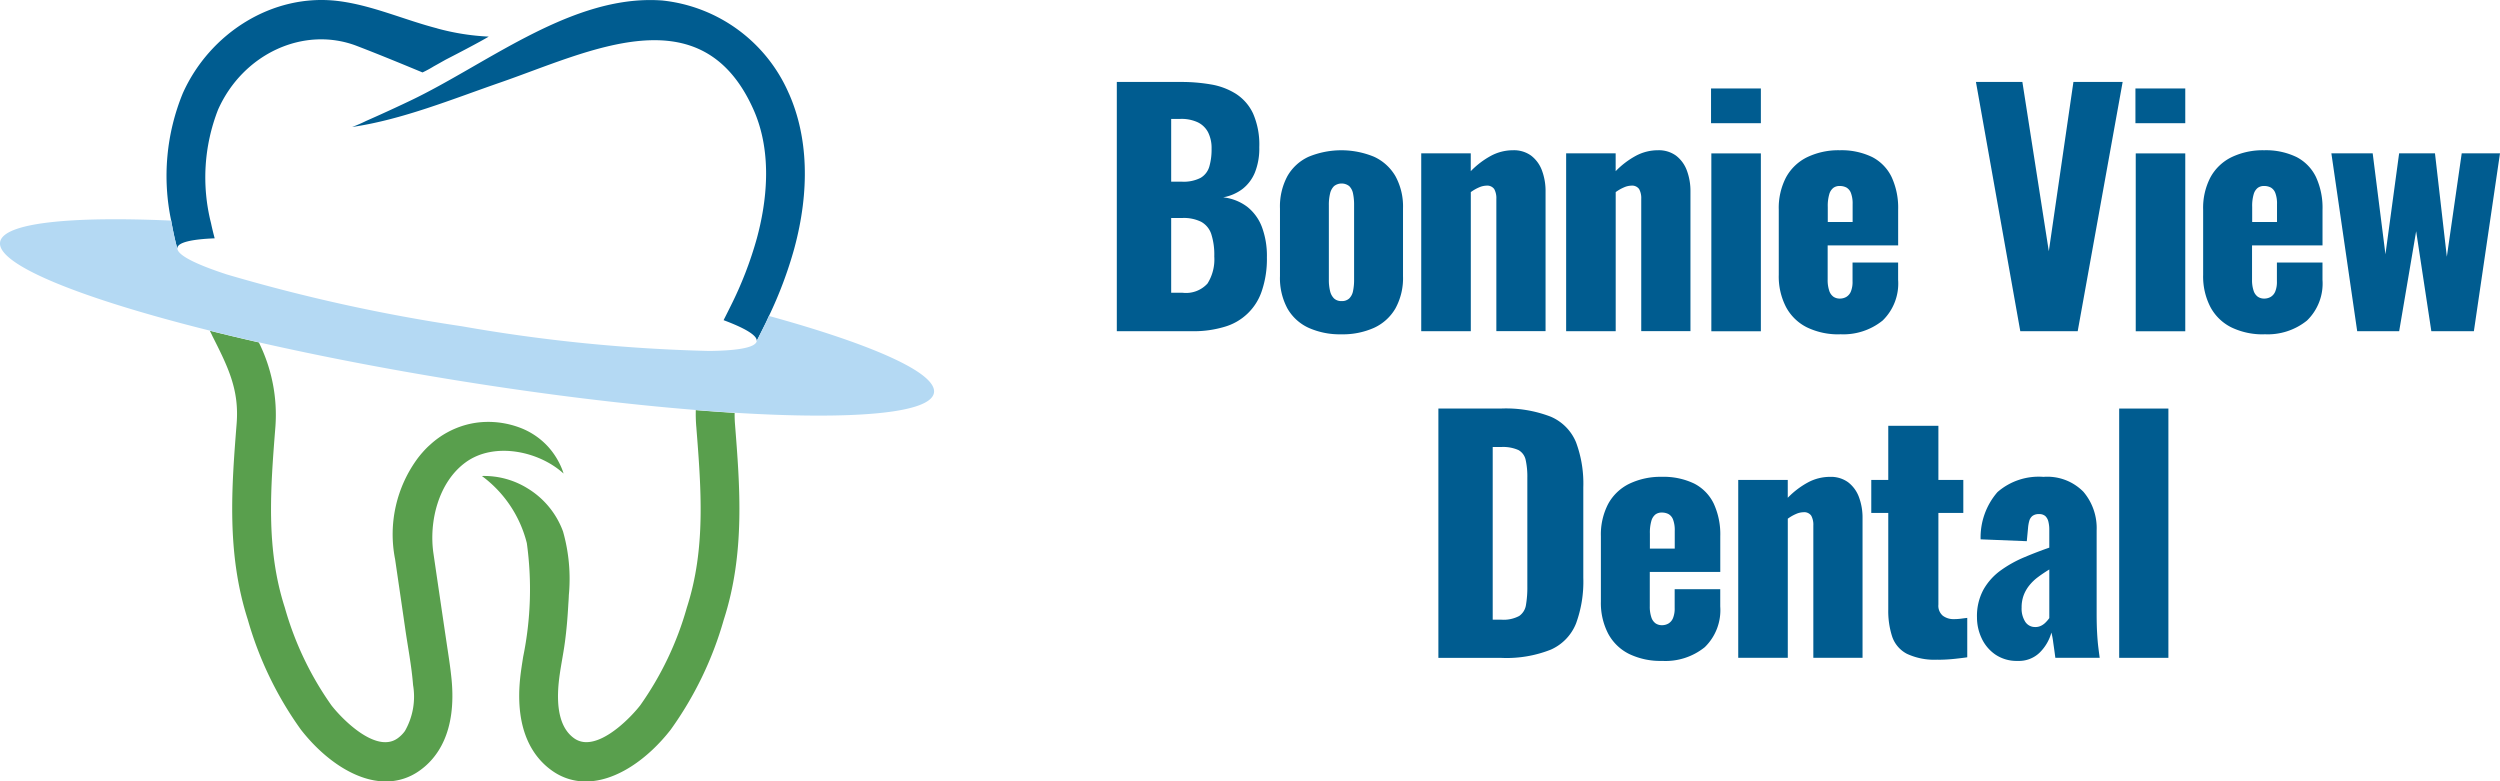 <svg xmlns="http://www.w3.org/2000/svg" width="220.729" height="68.996" viewBox="0 0 220.729 68.996">
  <g id="bonnie_view_dental_logo_extended" transform="translate(-89.985 -131.548)">
    <g id="Wordmark_Stacked" transform="translate(188.59 138.784)">
      <g id="Dental" transform="translate(28.392 28.836)">
        <path id="Path_56" data-name="Path 56" d="M1091.12,434.269V412.26h5.5a10.969,10.969,0,0,1,4.426.72,4.2,4.2,0,0,1,2.226,2.255,10.424,10.424,0,0,1,.643,3.981v7.989a10.723,10.723,0,0,1-.643,4.035,4.251,4.251,0,0,1-2.212,2.3,10.583,10.583,0,0,1-4.385.734h-5.552Zm4.8-3.369h.751a2.922,2.922,0,0,0,1.583-.326,1.438,1.438,0,0,0,.6-.978,9.244,9.244,0,0,0,.12-1.631v-9.592a6.842,6.842,0,0,0-.147-1.575,1.306,1.306,0,0,0-.631-.87,3.331,3.331,0,0,0-1.555-.271h-.724V430.9Z" transform="translate(-1091.12 -412.26)" fill="#005c90"/>
        <path id="Path_57" data-name="Path 57" d="M1209.641,475.431a6.355,6.355,0,0,1-2.9-.612,4.238,4.238,0,0,1-1.851-1.794,5.867,5.867,0,0,1-.643-2.84v-5.761a5.842,5.842,0,0,1,.643-2.853,4.241,4.241,0,0,1,1.865-1.78,6.368,6.368,0,0,1,2.883-.612,6.213,6.213,0,0,1,2.857.6,3.882,3.882,0,0,1,1.716,1.766,6.469,6.469,0,0,1,.577,2.88v3.152h-6.224v3.016a2.969,2.969,0,0,0,.135.978,1.043,1.043,0,0,0,.375.544.979.979,0,0,0,.563.163,1.128,1.128,0,0,0,.577-.149,1,1,0,0,0,.4-.475,2.232,2.232,0,0,0,.147-.9V469.1h4.024v1.521a4.552,4.552,0,0,1-1.368,3.6,5.516,5.516,0,0,1-3.781,1.209Zm-1.073-9.918h2.2v-1.576a2.619,2.619,0,0,0-.147-.978.937.937,0,0,0-.4-.49,1.275,1.275,0,0,0-.6-.136.92.92,0,0,0-.551.163,1.089,1.089,0,0,0-.361.556,3.647,3.647,0,0,0-.135,1.127v1.331Z" transform="translate(-1189.899 -453.151)" fill="#005c90"/>
        <path id="Path_58" data-name="Path 58" d="M1299.82,475.168V459.462h4.373v1.576a7.334,7.334,0,0,1,1.783-1.358,4.1,4.1,0,0,1,1.945-.49,2.579,2.579,0,0,1,1.6.475,2.918,2.918,0,0,1,.953,1.3,5.194,5.194,0,0,1,.322,1.888v12.31h-4.345V463.483a1.661,1.661,0,0,0-.188-.87.76.76,0,0,0-.7-.3,1.705,1.705,0,0,0-.63.149,3.655,3.655,0,0,0-.737.422v12.281h-4.372Z" transform="translate(-1273.346 -453.159)" fill="#005c90"/>
        <path id="Path_59" data-name="Path 59" d="M1398.278,444.759a5.733,5.733,0,0,1-2.7-.517,2.684,2.684,0,0,1-1.3-1.507,7.3,7.3,0,0,1-.349-2.4V431.8h-1.5v-2.908h1.5V424.11h4.426v4.782h2.2V431.8h-2.2v8.1a1.153,1.153,0,0,0,.39.978,1.561,1.561,0,0,0,.979.3,4.74,4.74,0,0,0,.643-.041c.2-.027.375-.05.536-.068v3.479q-.348.054-1.1.136a14.268,14.268,0,0,1-1.529.081Z" transform="translate(-1354.208 -422.587)" fill="#005c90"/>
        <path id="Path_60" data-name="Path 60" d="M1469.6,475.448a3.346,3.346,0,0,1-1.985-.571,3.562,3.562,0,0,1-1.207-1.453,4.305,4.305,0,0,1-.4-1.807,4.886,4.886,0,0,1,.577-2.472,5.336,5.336,0,0,1,1.516-1.685,10.459,10.459,0,0,1,2.065-1.155q1.126-.476,2.226-.856v-1.576a2.908,2.908,0,0,0-.08-.72,1,1,0,0,0-.268-.49.8.8,0,0,0-.563-.176.9.9,0,0,0-.577.163.854.854,0,0,0-.282.448,3.289,3.289,0,0,0-.108.639l-.108,1.141-4.077-.163a6.093,6.093,0,0,1,1.488-4.171,5.542,5.542,0,0,1,4.063-1.345,4.465,4.465,0,0,1,3.526,1.318,4.955,4.955,0,0,1,1.167,3.41v7.336q0,.979.041,1.712t.108,1.277q.067.544.121.924h-3.916c-.053-.416-.117-.87-.188-1.358a6.184,6.184,0,0,0-.161-.87,3.967,3.967,0,0,1-1.006,1.739,2.624,2.624,0,0,1-1.971.761Zm1.555-2.989a1.127,1.127,0,0,0,.5-.109,1.462,1.462,0,0,0,.416-.3,3.075,3.075,0,0,0,.322-.38v-4.293q-.537.326-.992.666a4.1,4.1,0,0,0-.778.747,3.177,3.177,0,0,0-.5.883,3.092,3.092,0,0,0-.174,1.073,2.155,2.155,0,0,0,.322,1.25,1.02,1.02,0,0,0,.885.461Z" transform="translate(-1418.454 -453.168)" fill="#005c90"/>
        <path id="Path_61" data-name="Path 61" d="M1564.97,434.269V412.26h4.345v22.009Z" transform="translate(-1504.861 -412.26)" fill="#005c90"/>
      </g>
      <g id="View" transform="translate(75.854)">
        <path id="Path_62" data-name="Path 62" d="M1469.186,209.869l-3.916-22.009h4.1l2.334,14.945,2.173-14.945h4.346l-3.969,22.009h-5.069Z" transform="translate(-1465.27 -187.86)" fill="#005c90"/>
        <path id="Path_63" data-name="Path 63" d="M1576.28,195.38v-3.07h4.4v3.07Zm.027,18.368V198.043h4.373v15.706Z" transform="translate(-1562.198 -191.738)" fill="#005c90"/>
        <path id="Path_64" data-name="Path 64" d="M1628.813,251.041a6.354,6.354,0,0,1-2.9-.612,4.237,4.237,0,0,1-1.851-1.794,5.863,5.863,0,0,1-.644-2.84v-5.761a5.827,5.827,0,0,1,.644-2.853,4.244,4.244,0,0,1,1.863-1.78,6.368,6.368,0,0,1,2.883-.612,6.215,6.215,0,0,1,2.857.6,3.891,3.891,0,0,1,1.716,1.766,6.472,6.472,0,0,1,.577,2.88v3.152h-6.223V246.2a2.97,2.97,0,0,0,.134.978,1.043,1.043,0,0,0,.375.544.979.979,0,0,0,.563.163,1.131,1.131,0,0,0,.577-.149,1,1,0,0,0,.4-.475,2.232,2.232,0,0,0,.147-.9v-1.658h4.024v1.521a4.552,4.552,0,0,1-1.368,3.6,5.516,5.516,0,0,1-3.781,1.209Zm-1.073-9.918h2.2v-1.575a2.622,2.622,0,0,0-.147-.978.937.937,0,0,0-.4-.49,1.275,1.275,0,0,0-.6-.136.913.913,0,0,0-.549.163,1.088,1.088,0,0,0-.361.556,3.644,3.644,0,0,0-.135,1.127v1.331Z" transform="translate(-1603.358 -228.759)" fill="#005c90"/>
        <path id="Path_65" data-name="Path 65" d="M1714.94,252.616l-2.28-15.706h3.648l1.126,8.912,1.208-8.912h3.165l1.047,9.13,1.314-9.13h3.379l-2.306,15.706h-3.755l-1.341-8.831-1.5,8.831h-3.7Z" transform="translate(-1681.278 -230.607)" fill="#005c90"/>
      </g>
      <g id="Bonnie">
        <path id="Path_66" data-name="Path 66" d="M867.3,209.869V187.86h5.66a15.36,15.36,0,0,1,2.642.217,6.022,6.022,0,0,1,2.212.829,4.159,4.159,0,0,1,1.516,1.739,6.834,6.834,0,0,1,.549,2.975,5.691,5.691,0,0,1-.389,2.241,3.548,3.548,0,0,1-1.1,1.453,4,4,0,0,1-1.7.734,4.29,4.29,0,0,1,2.118.829,4.131,4.131,0,0,1,1.3,1.78,7.281,7.281,0,0,1,.443,2.69,8.751,8.751,0,0,1-.443,2.948,4.882,4.882,0,0,1-3.326,3.192,9.4,9.4,0,0,1-2.8.38H867.3Zm4.8-13.205h.939a3.273,3.273,0,0,0,1.663-.339,1.7,1.7,0,0,0,.765-.992,5.377,5.377,0,0,0,.2-1.575,3.089,3.089,0,0,0-.308-1.453,2.015,2.015,0,0,0-.912-.883,3.406,3.406,0,0,0-1.516-.3H872.1v5.544Zm0,9.809h1.02a2.557,2.557,0,0,0,2.186-.815,3.987,3.987,0,0,0,.6-2.391,5.98,5.98,0,0,0-.268-1.984,1.924,1.924,0,0,0-.885-1.073,3.459,3.459,0,0,0-1.663-.339H872.1v6.6Z" transform="translate(-867.3 -187.86)" fill="#005c90"/>
        <path id="Path_67" data-name="Path 67" d="M986.278,251.058a6.75,6.75,0,0,1-2.883-.571,4.122,4.122,0,0,1-1.877-1.712,5.637,5.637,0,0,1-.657-2.853v-5.978a5.637,5.637,0,0,1,.657-2.853,4.129,4.129,0,0,1,1.877-1.712,7.571,7.571,0,0,1,5.767,0,4.213,4.213,0,0,1,1.891,1.712,5.56,5.56,0,0,1,.671,2.853v5.978a5.547,5.547,0,0,1-.671,2.853,4.2,4.2,0,0,1-1.891,1.712A6.754,6.754,0,0,1,986.278,251.058Zm.027-2.935a.932.932,0,0,0,.671-.231,1.25,1.25,0,0,0,.335-.652,4.782,4.782,0,0,0,.094-1.019v-6.576a4.79,4.79,0,0,0-.094-1.019,1.255,1.255,0,0,0-.335-.652,1.089,1.089,0,0,0-1.342,0,1.332,1.332,0,0,0-.349.652,4.211,4.211,0,0,0-.108,1.019v6.576a4.141,4.141,0,0,0,.108,1.019,1.32,1.32,0,0,0,.349.651A.93.93,0,0,0,986.3,248.123Z" transform="translate(-966.455 -228.777)" fill="#005c90"/>
        <path id="Path_68" data-name="Path 68" d="M1079.18,250.768V235.062h4.373v1.575a7.367,7.367,0,0,1,1.784-1.358,4.1,4.1,0,0,1,1.945-.49,2.579,2.579,0,0,1,1.6.475,2.918,2.918,0,0,1,.953,1.3,5.194,5.194,0,0,1,.322,1.889v12.309h-4.345V239.085a1.661,1.661,0,0,0-.188-.87.76.76,0,0,0-.7-.3,1.706,1.706,0,0,0-.63.149,3.652,3.652,0,0,0-.737.421v12.281h-4.372Z" transform="translate(-1052.302 -228.759)" fill="#005c90"/>
        <path id="Path_69" data-name="Path 69" d="M1180.04,250.768V235.062h4.372v1.575a7.372,7.372,0,0,1,1.784-1.358,4.1,4.1,0,0,1,1.945-.49,2.582,2.582,0,0,1,1.6.475,2.916,2.916,0,0,1,.953,1.3,5.189,5.189,0,0,1,.322,1.889v12.309h-4.345V239.085a1.662,1.662,0,0,0-.188-.87.76.76,0,0,0-.7-.3,1.707,1.707,0,0,0-.63.149,3.652,3.652,0,0,0-.737.421v12.281h-4.373Z" transform="translate(-1140.368 -228.759)" fill="#005c90"/>
        <path id="Path_70" data-name="Path 70" d="M1280.89,195.38v-3.07h4.4v3.07Zm.027,18.368V198.043h4.373v15.706Z" transform="translate(-1228.425 -191.738)" fill="#005c90"/>
        <path id="Path_71" data-name="Path 71" d="M1333.442,251.041a6.353,6.353,0,0,1-2.9-.612,4.238,4.238,0,0,1-1.851-1.794,5.863,5.863,0,0,1-.643-2.84v-5.761a5.842,5.842,0,0,1,.643-2.853,4.242,4.242,0,0,1,1.865-1.78,6.367,6.367,0,0,1,2.883-.612,6.214,6.214,0,0,1,2.857.6,3.889,3.889,0,0,1,1.716,1.766,6.469,6.469,0,0,1,.577,2.88v3.152h-6.224V246.2a2.97,2.97,0,0,0,.135.978,1.043,1.043,0,0,0,.375.544.979.979,0,0,0,.563.163,1.127,1.127,0,0,0,.577-.149,1,1,0,0,0,.4-.475,2.232,2.232,0,0,0,.147-.9v-1.658h4.024v1.521a4.552,4.552,0,0,1-1.368,3.6,5.516,5.516,0,0,1-3.781,1.209Zm-1.073-9.918h2.2v-1.575a2.619,2.619,0,0,0-.147-.978.937.937,0,0,0-.4-.49,1.275,1.275,0,0,0-.6-.136.919.919,0,0,0-.55.163,1.089,1.089,0,0,0-.362.556,3.648,3.648,0,0,0-.135,1.127v1.331Z" transform="translate(-1269.603 -228.759)" fill="#005c90"/>
      </g>
    </g>
    <g id="Iconic_Mark" transform="translate(89.985 131.548)">
      <g id="Tooth_Bottom" transform="translate(18.516 29.2)">
        <path id="Path_72" data-name="Path 72" d="M444.309,414.761c.436,5.544.85,10.78-.83,15.98a28.115,28.115,0,0,1-4.116,8.633c-.809,1.041-2.965,3.254-4.753,3.254a1.816,1.816,0,0,1-1.072-.332c-1.156-.811-1.617-2.463-1.374-4.915.122-1.217.395-2.417.554-3.63.136-1.031.225-2.068.283-3.106.019-.334.048-.668.057-1a15.361,15.361,0,0,0-.511-5.611,7.451,7.451,0,0,0-3.143-3.819,7.273,7.273,0,0,0-4.024-1.086,10.547,10.547,0,0,1,3.969,5.928,29.717,29.717,0,0,1-.325,10.041c-.1.649-.206,1.288-.27,1.939-.472,4.735,1.28,7.027,2.831,8.116a5.069,5.069,0,0,0,2.968.948c2.7,0,5.507-2.015,7.5-4.576a31.292,31.292,0,0,0,4.682-9.7c1.893-5.861,1.433-11.694.988-17.334-.025-.323-.03-.63-.028-.932q-1.655-.1-3.428-.244a13.8,13.8,0,0,0,.041,1.452Z" transform="translate(-401.35 -406.303)" fill="#599f4d"/>
        <path id="Path_73" data-name="Path 73" d="M236.161,359.2c1.4,2.765,2.4,4.765,2.167,7.766-.444,5.641-.9,11.473.988,17.334A31.249,31.249,0,0,0,244,394c1.993,2.561,4.8,4.576,7.5,4.576a5.081,5.081,0,0,0,2.968-.948c1.551-1.088,3.3-3.381,2.831-8.116-.075-.747-.179-1.489-.292-2.232-.029-.2-.058-.392-.089-.591-.2-1.351-.566-3.809-1.214-8.246-.414-2.836.453-6.3,2.843-8.042,2.512-1.832,6.468-1,8.648.992-.047-.152-.1-.3-.161-.452a6.648,6.648,0,0,0-1.178-1.888,6.423,6.423,0,0,0-2.566-1.731,7.925,7.925,0,0,0-3.015-.488,7.418,7.418,0,0,0-1.647.242,7.68,7.68,0,0,0-3.16,1.717c-.119.109-.24.213-.356.33l-.033.033a9.92,9.92,0,0,0-.722.829,11.3,11.3,0,0,0-2.04,8.967c.392,2.687.681,4.651.887,6.086.237,1.658.57,3.335.7,5.021a6.109,6.109,0,0,1-.718,4.061,2.828,2.828,0,0,1-.663.659c-1.888,1.32-4.845-1.66-5.826-2.922a28.116,28.116,0,0,1-4.116-8.633c-1.68-5.2-1.267-10.436-.83-15.98a14.36,14.36,0,0,0-1.463-7.429q-2.247-.511-4.328-1.032l.209.419Z" transform="translate(-235.95 -358.78)" fill="#599f4d"/>
      </g>
      <g id="Tooth_-_Top" transform="translate(14.732)">
        <path id="Path_74" data-name="Path 74" d="M373.62,139.837a13.742,13.742,0,0,0-11.168-8.208q-.54-.04-1.077-.04c-7.5,0-14.644,5.763-21.145,8.868q-1.328.634-2.67,1.241c-.422.191-.845.379-1.27.567a12.979,12.979,0,0,1-1.229.533c4.441-.654,8.852-2.463,13.1-3.936,7.886-2.735,17.766-7.868,22.338,2.4,1.739,3.907,1.118,8.346.291,11.383a33.081,33.081,0,0,1-2.3,5.947l0,0q-.259.524-.512,1.023c-.041.08-.079.158-.119.238,1.9.711,2.962,1.343,2.925,1.829.081-.163.16-.32.245-.488q.259-.513.526-1.051c.109-.22.2-.439.308-.661a36.257,36.257,0,0,0,2.226-5.919c1.4-5.144,1.239-9.894-.469-13.732Z" transform="translate(-318.703 -131.585)" fill="#005c90"/>
        <path id="Path_75" data-name="Path 75" d="M229.987,134.053c-2.907-.748-5.759-2.047-8.747-2.415-5.795-.712-11.362,2.862-13.722,8.161a19.227,19.227,0,0,0-1.019,11.233c.146.821.318,1.65.548,2.5a.355.355,0,0,1-.008-.1c.076-.486,1.269-.761,3.3-.842-.115-.425-.226-.879-.326-1.353a16.443,16.443,0,0,1,.624-10.005c2.2-4.947,7.583-7.42,12.253-5.629,1.942.745,3.888,1.547,5.8,2.341a10.028,10.028,0,0,0,.995-.54c.353-.194.7-.392,1.054-.59,2.982-1.531,3.8-2.034,3.8-2.034a20.869,20.869,0,0,1-4.557-.723Z" transform="translate(-206.117 -131.548)" fill="#005c90"/>
      </g>
      <path id="Circle" d="M157.876,290.8c-.1.22-.2.439-.308.661q-.266.54-.526,1.051c-.085.168-.162.325-.245.488a.1.1,0,0,1,0,.027.394.394,0,0,1-.117.2c-.4.418-1.847.634-4.083.659a145.946,145.946,0,0,1-21.82-2.178,153.182,153.182,0,0,1-20.759-4.576c-2.527-.824-4.088-1.572-4.338-2.149a.442.442,0,0,1-.032-.107c-.23-.844-.4-1.674-.548-2.5-9-.4-14.839.207-15.106,1.9-.312,1.983,7.1,4.962,18.507,7.812q2.08.52,4.328,1.032c5.285,1.2,11.219,2.355,17.516,3.371,7.652,1.234,14.856,2.106,21.074,2.606q1.77.143,3.428.244c10.4.639,17.309.077,17.6-1.767.274-1.744-5.428-4.26-14.569-6.78Z" transform="translate(-89.985 -262.899)" fill="#b4d9f3"/>
    </g>
  </g>
</svg>
